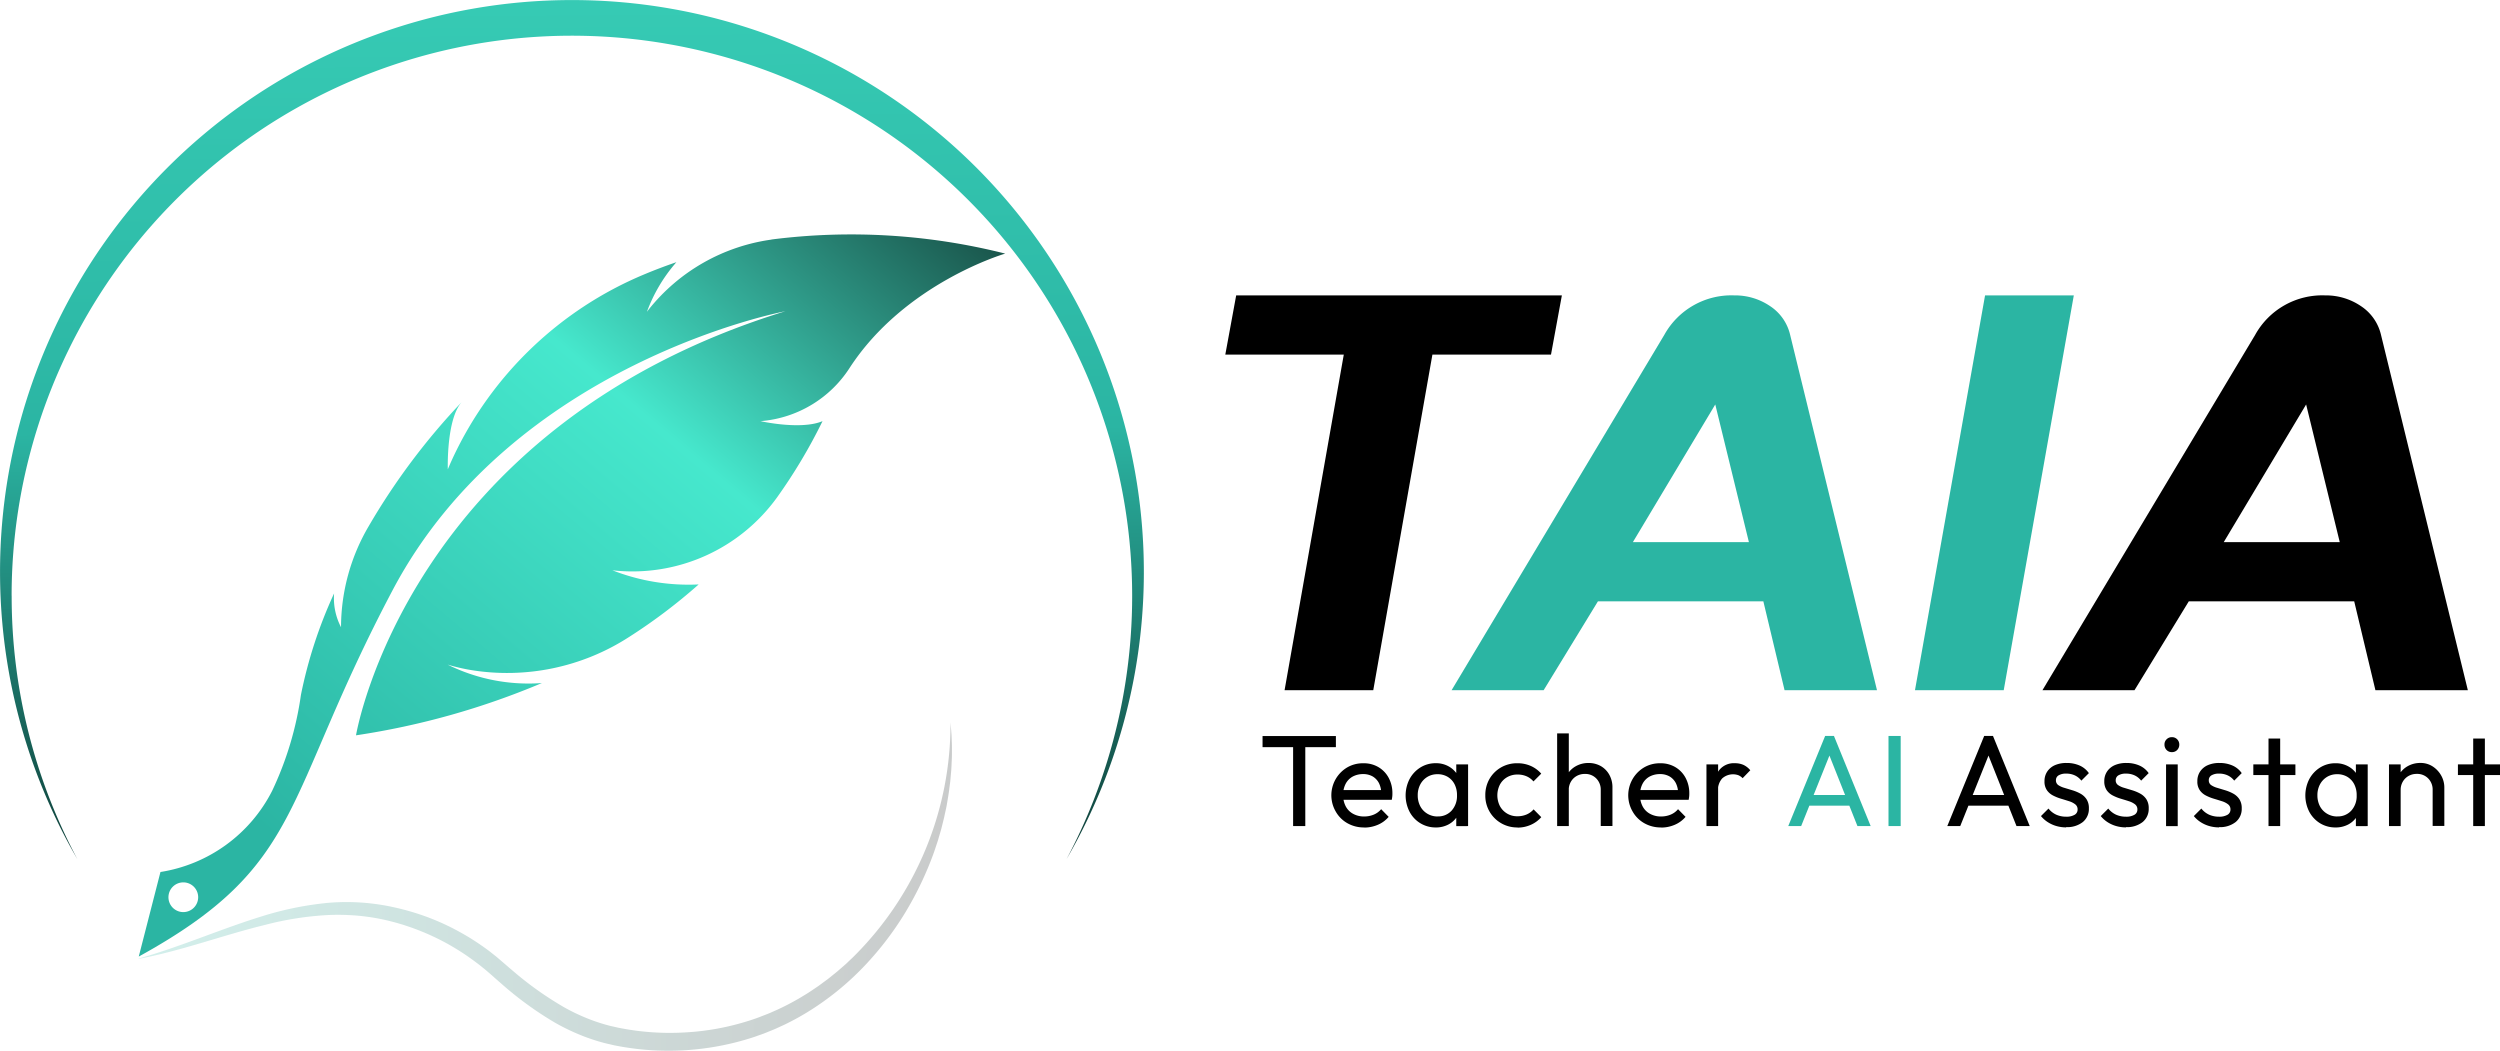 <svg xmlns="http://www.w3.org/2000/svg" xmlns:xlink="http://www.w3.org/1999/xlink" width="179.955" height="75.633" viewBox="0 0 179.955 75.633">
  <defs>
    <linearGradient id="linear-gradient" x1="1.113" y1="-0.239" x2="0.091" y2="0.773" gradientUnits="objectBoundingBox">
      <stop offset="0"/>
      <stop offset="0.5" stop-color="#46e8cd"/>
      <stop offset="1" stop-color="#2bb5a3"/>
    </linearGradient>
    <linearGradient id="linear-gradient-2" x1="0.013" y1="0.492" x2="1.049" y2="0.502" gradientUnits="objectBoundingBox">
      <stop offset="0" stop-color="#2bb5a3"/>
      <stop offset="1"/>
    </linearGradient>
    <linearGradient id="linear-gradient-3" x1="0.491" y1="-0.344" x2="0.506" y2="1.345" gradientUnits="objectBoundingBox">
      <stop offset="0" stop-color="#3ed9c0"/>
      <stop offset="0.5" stop-color="#2bb5a3"/>
      <stop offset="0.95"/>
    </linearGradient>
  </defs>
  <g id="TAIA_LOGO_1_" data-name="TAIA LOGO (1)" transform="translate(3184 640.802)">
    <g id="Logo_with_Rigt_Side_text" transform="translate(-3197.03 -800.822)">
      <g id="Group_5723" data-name="Group 5723" transform="translate(101.23 181.282)">
        <path id="Path_15002" data-name="Path 15002" d="M270.477,216.24l-.783,4.262h-8.536L256.9,244.661h-6.384l4.262-24.158H246.25l.783-4.262H270.48Z" transform="translate(-246.25 -216.24)"/>
        <path id="Path_15003" data-name="Path 15003" d="M319.945,244.661h-6.656l-1.528-6.4H299.856l-3.91,6.4H289.32l15.313-25.58a5.522,5.522,0,0,1,5.045-2.84,4.469,4.469,0,0,1,2.557.764,3.4,3.4,0,0,1,1.456,2.08l6.251,25.577ZM310.721,234l-2.42-9.908L302.371,234h8.354Z" transform="translate(-273.032 -216.24)" fill="#2bb5a3"/>
        <path id="Path_15004" data-name="Path 15004" d="M388.953,216.24l-5.045,28.421H377.52l5.045-28.421h6.388Z" transform="translate(-327.876 -216.24)" fill="#2bb5a3"/>
        <path id="Path_15005" data-name="Path 15005" d="M432.405,244.661h-6.656l-1.528-6.4H412.316l-3.91,6.4H401.78l15.313-25.58a5.522,5.522,0,0,1,5.045-2.84,4.469,4.469,0,0,1,2.557.764,3.4,3.4,0,0,1,1.456,2.08l6.251,25.577ZM423.181,234l-2.42-9.908L414.831,234h8.354Z" transform="translate(-342.961 -216.24)"/>
      </g>
      <g id="Group_5724" data-name="Group 5724" transform="translate(103.911 212.811)">
        <path id="Path_15006" data-name="Path 15006" d="M253.34,300.912v-.8h5.279v.8Zm2.2,5.68v-6.3h.877v6.3Z" transform="translate(-253.34 -299.921)"/>
        <path id="Path_15007" data-name="Path 15007" d="M268.835,309.9a2.389,2.389,0,0,1-1.2-.3,2.207,2.207,0,0,1-.84-.828,2.332,2.332,0,0,1,.813-3.192,2.239,2.239,0,0,1,1.165-.3,2.056,2.056,0,0,1,1.089.28,1.967,1.967,0,0,1,.737.775,2.324,2.324,0,0,1,.265,1.123,1.843,1.843,0,0,1-.008.2c-.008.072-.019.155-.038.25h-3.748v-.7h3.3l-.31.272a1.661,1.661,0,0,0-.159-.76,1.194,1.194,0,0,0-.45-.488,1.361,1.361,0,0,0-.7-.174,1.566,1.566,0,0,0-.756.185,1.262,1.262,0,0,0-.5.522,1.686,1.686,0,0,0-.178.794,1.723,1.723,0,0,0,.185.817,1.29,1.29,0,0,0,.533.541,1.6,1.6,0,0,0,.794.193,1.784,1.784,0,0,0,.688-.132,1.385,1.385,0,0,0,.537-.393l.541.552a2.1,2.1,0,0,1-.779.571,2.473,2.473,0,0,1-.987.2Z" transform="translate(-261.517 -303.129)"/>
        <path id="Path_15008" data-name="Path 15008" d="M282.737,309.9a2.106,2.106,0,0,1-1.883-1.131,2.58,2.58,0,0,1,0-2.352,2.219,2.219,0,0,1,.775-.832,2.055,2.055,0,0,1,1.108-.31,1.85,1.85,0,0,1,.9.212,1.745,1.745,0,0,1,.639.579,1.707,1.707,0,0,1,.272.855v1.335a1.713,1.713,0,0,1-.268.851,1.653,1.653,0,0,1-.635.582,1.918,1.918,0,0,1-.911.212Zm.14-.794a1.3,1.3,0,0,0,1.01-.424,1.575,1.575,0,0,0,.382-1.089,1.712,1.712,0,0,0-.174-.8,1.313,1.313,0,0,0-.492-.533,1.393,1.393,0,0,0-.737-.193,1.374,1.374,0,0,0-.741.2,1.4,1.4,0,0,0-.5.537,1.634,1.634,0,0,0-.182.779,1.679,1.679,0,0,0,.182.79,1.367,1.367,0,0,0,.51.537,1.419,1.419,0,0,0,.749.2Zm1.339.7v-1.2l.159-1.085-.159-1.074v-1.085h.851v4.44Z" transform="translate(-270.272 -303.129)"/>
        <path id="Path_15009" data-name="Path 15009" d="M298.058,309.9a2.282,2.282,0,0,1-2.318-2.318,2.328,2.328,0,0,1,.3-1.176,2.269,2.269,0,0,1,.832-.828,2.308,2.308,0,0,1,1.184-.3,2.333,2.333,0,0,1,.953.193,2.148,2.148,0,0,1,.756.556l-.56.56a1.35,1.35,0,0,0-.5-.371,1.583,1.583,0,0,0-.65-.125,1.453,1.453,0,0,0-.749.193,1.358,1.358,0,0,0-.514.529,1.714,1.714,0,0,0,0,1.551,1.4,1.4,0,0,0,1.263.73,1.649,1.649,0,0,0,.65-.125,1.409,1.409,0,0,0,.511-.371l.552.56a2.114,2.114,0,0,1-.753.552,2.317,2.317,0,0,1-.957.2Z" transform="translate(-279.705 -303.129)"/>
        <path id="Path_15010" data-name="Path 15010" d="M309.41,306.281V299.61h.84v6.671Zm3.139,0v-2.591a1.147,1.147,0,0,0-.318-.832,1.094,1.094,0,0,0-.821-.329,1.16,1.16,0,0,0-.6.151,1.106,1.106,0,0,0-.412.412,1.16,1.16,0,0,0-.151.6l-.344-.2a1.791,1.791,0,0,1,.223-.9,1.648,1.648,0,0,1,.628-.62,1.819,1.819,0,0,1,.908-.231,1.767,1.767,0,0,1,.893.223,1.63,1.63,0,0,1,.613.628,1.847,1.847,0,0,1,.223.927v2.757h-.84Z" transform="translate(-288.205 -299.61)"/>
        <path id="Path_15011" data-name="Path 15011" d="M325.345,309.9a2.389,2.389,0,0,1-1.2-.3,2.207,2.207,0,0,1-.84-.828,2.332,2.332,0,0,1,.813-3.192,2.239,2.239,0,0,1,1.165-.3,2.056,2.056,0,0,1,1.089.28,1.967,1.967,0,0,1,.737.775,2.324,2.324,0,0,1,.265,1.123,1.843,1.843,0,0,1-.008.2c-.008.072-.019.155-.038.25h-3.748v-.7h3.3l-.31.272a1.661,1.661,0,0,0-.159-.76,1.194,1.194,0,0,0-.45-.488,1.361,1.361,0,0,0-.7-.174,1.566,1.566,0,0,0-.756.185,1.262,1.262,0,0,0-.5.522,1.686,1.686,0,0,0-.178.794,1.723,1.723,0,0,0,.185.817,1.29,1.29,0,0,0,.533.541,1.6,1.6,0,0,0,.794.193,1.784,1.784,0,0,0,.688-.132,1.385,1.385,0,0,0,.537-.393l.541.552a2.1,2.1,0,0,1-.779.571,2.473,2.473,0,0,1-.987.2Z" transform="translate(-296.656 -303.129)"/>
        <path id="Path_15012" data-name="Path 15012" d="M337.83,309.807v-4.44h.84v4.44Zm.84-2.53-.318-.14a2.15,2.15,0,0,1,.393-1.354,1.345,1.345,0,0,1,1.131-.5,1.508,1.508,0,0,1,.609.117,1.407,1.407,0,0,1,.5.39l-.552.571a.886.886,0,0,0-.31-.216,1.165,1.165,0,0,0-1.161.234,1.233,1.233,0,0,0-.3.908Z" transform="translate(-305.877 -303.136)"/>
        <path id="Path_15013" data-name="Path 15013" d="M353.4,306.586l2.655-6.486h.635l2.643,6.486h-.953L356.2,301.1h.329l-2.2,5.487Zm1.259-1.467v-.768h3.411v.768Z" transform="translate(-315.559 -299.915)" fill="#2bb5a3"/>
        <path id="Path_15014" data-name="Path 15014" d="M372.48,306.586V300.1h.877v6.486Z" transform="translate(-327.423 -299.915)" fill="#2bb5a3"/>
        <path id="Path_15015" data-name="Path 15015" d="M383.67,306.586l2.655-6.486h.635l2.644,6.486h-.953l-2.178-5.487h.329l-2.2,5.487h-.934Zm1.263-1.467v-.768h3.411v.768Z" transform="translate(-334.381 -299.915)"/>
        <path id="Path_15016" data-name="Path 15016" d="M403.308,309.889a2.534,2.534,0,0,1-.707-.1,2.313,2.313,0,0,1-.613-.28,2.064,2.064,0,0,1-.488-.435l.541-.541a1.514,1.514,0,0,0,.56.442,1.73,1.73,0,0,0,.711.144,1.144,1.144,0,0,0,.609-.136.424.424,0,0,0,.216-.378.448.448,0,0,0-.174-.378,1.385,1.385,0,0,0-.442-.223c-.178-.057-.371-.117-.575-.178a3.2,3.2,0,0,1-.575-.231,1.2,1.2,0,0,1-.443-.382,1.082,1.082,0,0,1-.174-.647,1.212,1.212,0,0,1,.2-.7,1.276,1.276,0,0,1,.548-.454,2.04,2.04,0,0,1,.847-.159,2.269,2.269,0,0,1,.93.182,1.6,1.6,0,0,1,.669.548l-.541.541a1.264,1.264,0,0,0-.461-.374,1.423,1.423,0,0,0-.62-.132,1.026,1.026,0,0,0-.556.125.4.4,0,0,0-.193.352.41.41,0,0,0,.166.348,1.508,1.508,0,0,0,.443.2l.575.174a3.035,3.035,0,0,1,.571.238,1.254,1.254,0,0,1,.443.4,1.161,1.161,0,0,1,.174.662,1.217,1.217,0,0,1-.442.991,1.821,1.821,0,0,1-1.191.363Z" transform="translate(-345.468 -303.123)"/>
        <path id="Path_15017" data-name="Path 15017" d="M414.684,309.889a2.535,2.535,0,0,1-.707-.1,2.313,2.313,0,0,1-.613-.28,2.046,2.046,0,0,1-.484-.435l.541-.541a1.514,1.514,0,0,0,.56.442,1.73,1.73,0,0,0,.711.144,1.144,1.144,0,0,0,.609-.136.424.424,0,0,0,.216-.378.448.448,0,0,0-.174-.378,1.426,1.426,0,0,0-.442-.223c-.182-.061-.374-.117-.575-.178a3.2,3.2,0,0,1-.575-.231,1.2,1.2,0,0,1-.443-.382,1.109,1.109,0,0,1-.174-.647,1.212,1.212,0,0,1,.2-.7,1.276,1.276,0,0,1,.548-.454,2.04,2.04,0,0,1,.847-.159,2.269,2.269,0,0,1,.93.182,1.6,1.6,0,0,1,.669.548l-.541.541a1.264,1.264,0,0,0-.461-.374,1.435,1.435,0,0,0-.62-.132,1.026,1.026,0,0,0-.556.125.4.4,0,0,0-.193.352.4.4,0,0,0,.17.348,1.417,1.417,0,0,0,.442.2l.575.174a3.035,3.035,0,0,1,.571.238,1.254,1.254,0,0,1,.443.4,1.161,1.161,0,0,1,.174.662,1.217,1.217,0,0,1-.442.991,1.821,1.821,0,0,1-1.191.363Z" transform="translate(-352.544 -303.123)"/>
        <path id="Path_15018" data-name="Path 15018" d="M425.543,301.4a.51.51,0,0,1-.382-.155.539.539,0,0,1-.151-.389.5.5,0,0,1,.151-.378.516.516,0,0,1,.382-.155.51.51,0,0,1,.382.155.532.532,0,0,1,.151.378.549.549,0,0,1-.151.389A.51.51,0,0,1,425.543,301.4Zm-.42,5.325v-4.44h.84v4.44Z" transform="translate(-360.087 -300.051)"/>
        <path id="Path_15019" data-name="Path 15019" d="M432.4,309.889a2.534,2.534,0,0,1-.707-.1,2.312,2.312,0,0,1-.613-.28,2.064,2.064,0,0,1-.488-.435l.541-.541a1.514,1.514,0,0,0,.56.442,1.73,1.73,0,0,0,.711.144,1.144,1.144,0,0,0,.609-.136.424.424,0,0,0,.216-.378.448.448,0,0,0-.174-.378,1.385,1.385,0,0,0-.443-.223c-.178-.057-.371-.117-.575-.178a3.2,3.2,0,0,1-.575-.231,1.2,1.2,0,0,1-.442-.382,1.082,1.082,0,0,1-.174-.647,1.213,1.213,0,0,1,.2-.7,1.276,1.276,0,0,1,.548-.454,2.04,2.04,0,0,1,.847-.159,2.269,2.269,0,0,1,.93.182,1.6,1.6,0,0,1,.669.548l-.541.541a1.264,1.264,0,0,0-.461-.374,1.423,1.423,0,0,0-.62-.132,1.026,1.026,0,0,0-.556.125.4.4,0,0,0-.193.352.41.41,0,0,0,.166.348,1.507,1.507,0,0,0,.442.2l.575.174a3.036,3.036,0,0,1,.571.238,1.254,1.254,0,0,1,.443.4,1.161,1.161,0,0,1,.174.662,1.217,1.217,0,0,1-.442.991,1.821,1.821,0,0,1-1.191.363Z" transform="translate(-363.557 -303.123)"/>
        <path id="Path_15020" data-name="Path 15020" d="M441.92,303.218v-.768h3.029v.768Zm1.093,3.672v-6.3h.84v6.3Z" transform="translate(-370.602 -300.219)"/>
        <path id="Path_15021" data-name="Path 15021" d="M453.977,309.9a2.1,2.1,0,0,1-1.1-.3,2.162,2.162,0,0,1-.779-.828,2.58,2.58,0,0,1,0-2.352,2.219,2.219,0,0,1,.775-.832,2.046,2.046,0,0,1,1.108-.31,1.85,1.85,0,0,1,.9.212,1.69,1.69,0,0,1,.911,1.433v1.335a1.749,1.749,0,0,1-.265.851,1.653,1.653,0,0,1-.635.582A1.918,1.918,0,0,1,453.977,309.9Zm.14-.794a1.3,1.3,0,0,0,1.01-.424,1.557,1.557,0,0,0,.382-1.089,1.712,1.712,0,0,0-.174-.8,1.313,1.313,0,0,0-.492-.533,1.393,1.393,0,0,0-.737-.193,1.374,1.374,0,0,0-.741.2,1.4,1.4,0,0,0-.5.537,1.634,1.634,0,0,0-.182.779,1.679,1.679,0,0,0,.182.79,1.367,1.367,0,0,0,.511.537,1.419,1.419,0,0,0,.749.2Zm1.335.7v-1.2l.159-1.085-.159-1.074v-1.085h.851v4.44Z" transform="translate(-376.752 -303.129)"/>
        <path id="Path_15022" data-name="Path 15022" d="M467.74,309.794v-4.44h.84v4.44Zm3.143,0V307.2a1.147,1.147,0,0,0-.318-.832,1.094,1.094,0,0,0-.821-.329,1.161,1.161,0,0,0-.6.151,1.106,1.106,0,0,0-.412.412,1.16,1.16,0,0,0-.151.6l-.344-.2a1.791,1.791,0,0,1,.223-.9,1.649,1.649,0,0,1,.628-.62,1.819,1.819,0,0,1,.908-.231,1.581,1.581,0,0,1,.892.253,1.859,1.859,0,0,1,.613.658,1.739,1.739,0,0,1,.223.866v2.757h-.84Z" transform="translate(-386.657 -303.123)"/>
        <path id="Path_15023" data-name="Path 15023" d="M480.86,303.218v-.768h3.029v.768Zm1.1,3.672v-6.3h.84v6.3Z" transform="translate(-394.815 -300.219)"/>
      </g>
      <g id="Group_5725" data-name="Group 5725" transform="translate(13.03 160.02)">
        <path id="Path_15024" data-name="Path 15024" d="M84.97,204.994a13.713,13.713,0,0,0-8.8,5c-.049.064-.1.129-.151.193a11.4,11.4,0,0,1,2.122-3.57c-.794.272-1.573.567-2.33.885a26.442,26.442,0,0,0-13.77,13.218c-.129.28-.25.552-.355.809,0,0-.117-3.665,1.032-4.875a48.167,48.167,0,0,0-6.728,8.971A14.386,14.386,0,0,0,54,232.851v.042a4.525,4.525,0,0,1-.5-2.432,32.99,32.99,0,0,0-2.386,7.3,23.871,23.871,0,0,1-2.072,6.909,10.918,10.918,0,0,1-8.04,5.843L39.44,256.6c12-6.6,10.245-11.187,18.278-26.382,8.668-16.394,28.265-20.07,28.265-20.07-27.229,8.384-30.905,30.527-30.905,30.527a55.379,55.379,0,0,0,13.38-3.763,13.1,13.1,0,0,1-6.785-1.327,13.6,13.6,0,0,0,1.649.386A16.156,16.156,0,0,0,74.728,233.6a39.884,39.884,0,0,0,5.015-3.786,15.051,15.051,0,0,1-6.2-1.014c.057,0,.11.011.166.015a12.841,12.841,0,0,0,11.675-5.264,38.485,38.485,0,0,0,3.275-5.491c-1.562.658-4.47,0-4.47,0,.072,0,.14-.011.212-.019a8.407,8.407,0,0,0,6.2-3.8C94.587,208.1,101.81,206,101.81,206a45.239,45.239,0,0,0-16.833-1.014ZM42.647,253.4a1.07,1.07,0,1,1,1.07-1.07A1.072,1.072,0,0,1,42.647,253.4Z" transform="translate(-29.452 -187.745)" fill="url(#linear-gradient)"/>
        <path id="Path_15025" data-name="Path 15025" d="M39.4,314.519c3.029-.855,5.9-2.129,8.929-3.06a23.247,23.247,0,0,1,4.686-.949,15.673,15.673,0,0,1,4.822.333,17.821,17.821,0,0,1,2.326.685,17.12,17.12,0,0,1,2.212,1.006,17.584,17.584,0,0,1,2.057,1.3l.246.182.238.189.238.189.234.2.234.2.219.189c.147.129.295.253.442.378a24.349,24.349,0,0,0,3.733,2.662,14.257,14.257,0,0,0,2.042.945q.528.193,1.066.34c.178.053.363.091.545.132.091.019.182.042.272.061l.28.053a18.585,18.585,0,0,0,4.534.28,18.327,18.327,0,0,0,4.47-.809c.182-.053.359-.117.541-.178s.355-.129.533-.2.355-.132.529-.208l.522-.231a17.664,17.664,0,0,0,2.008-1.078c.329-.193.639-.416.957-.628.155-.11.306-.227.461-.34l.231-.17.223-.178.446-.359.435-.378c.072-.064.147-.125.216-.189l.208-.2c.14-.132.28-.261.416-.4a23.6,23.6,0,0,0,6.883-16.769c.03.39.076.783.083,1.176.008.2.019.393.019.59v.59c0,.2-.015.393-.023.594s-.015.4-.034.594l-.053.59q-.011.147-.034.3l-.038.295c-.045.393-.117.783-.182,1.176-.034.2-.079.389-.121.582s-.079.39-.132.582l-.144.579c-.053.193-.11.382-.166.571l-.083.287-.095.284-.189.567a24.241,24.241,0,0,1-2.054,4.315,22.612,22.612,0,0,1-2.912,3.82,20.31,20.31,0,0,1-3.706,3.09,18.428,18.428,0,0,1-2.118,1.191l-.552.253c-.185.087-.374.155-.563.234s-.374.155-.567.219-.382.14-.575.2a19.671,19.671,0,0,1-9.621.632l-.3-.057c-.1-.019-.2-.045-.3-.068-.2-.049-.4-.087-.6-.147-.4-.106-.79-.238-1.176-.378a15.475,15.475,0,0,1-2.224-1.04,24.843,24.843,0,0,1-3.9-2.84c-.151-.129-.3-.261-.45-.393l-.223-.2-.216-.185-.216-.185-.219-.178-.219-.178-.227-.17a17.73,17.73,0,0,0-1.9-1.256,17.056,17.056,0,0,0-2.05-.991,16.7,16.7,0,0,0-2.167-.715,15.125,15.125,0,0,0-2.246-.4,16.468,16.468,0,0,0-2.288-.064,22.552,22.552,0,0,0-4.572.715c-3.025.737-6,1.864-9.1,2.443Z" transform="translate(-29.415 -245.52)" opacity="0.21" fill="url(#linear-gradient-2)"/>
        <path id="Path_15026" data-name="Path 15026" d="M13.866,202.9A40.33,40.33,0,1,1,89.8,221.864a41.167,41.167,0,1,0-71.2,0A40.149,40.149,0,0,1,13.87,202.9Z" transform="translate(-13.03 -160.02)" fill="url(#linear-gradient-3)"/>
      </g>
    </g>
  </g>
</svg>
